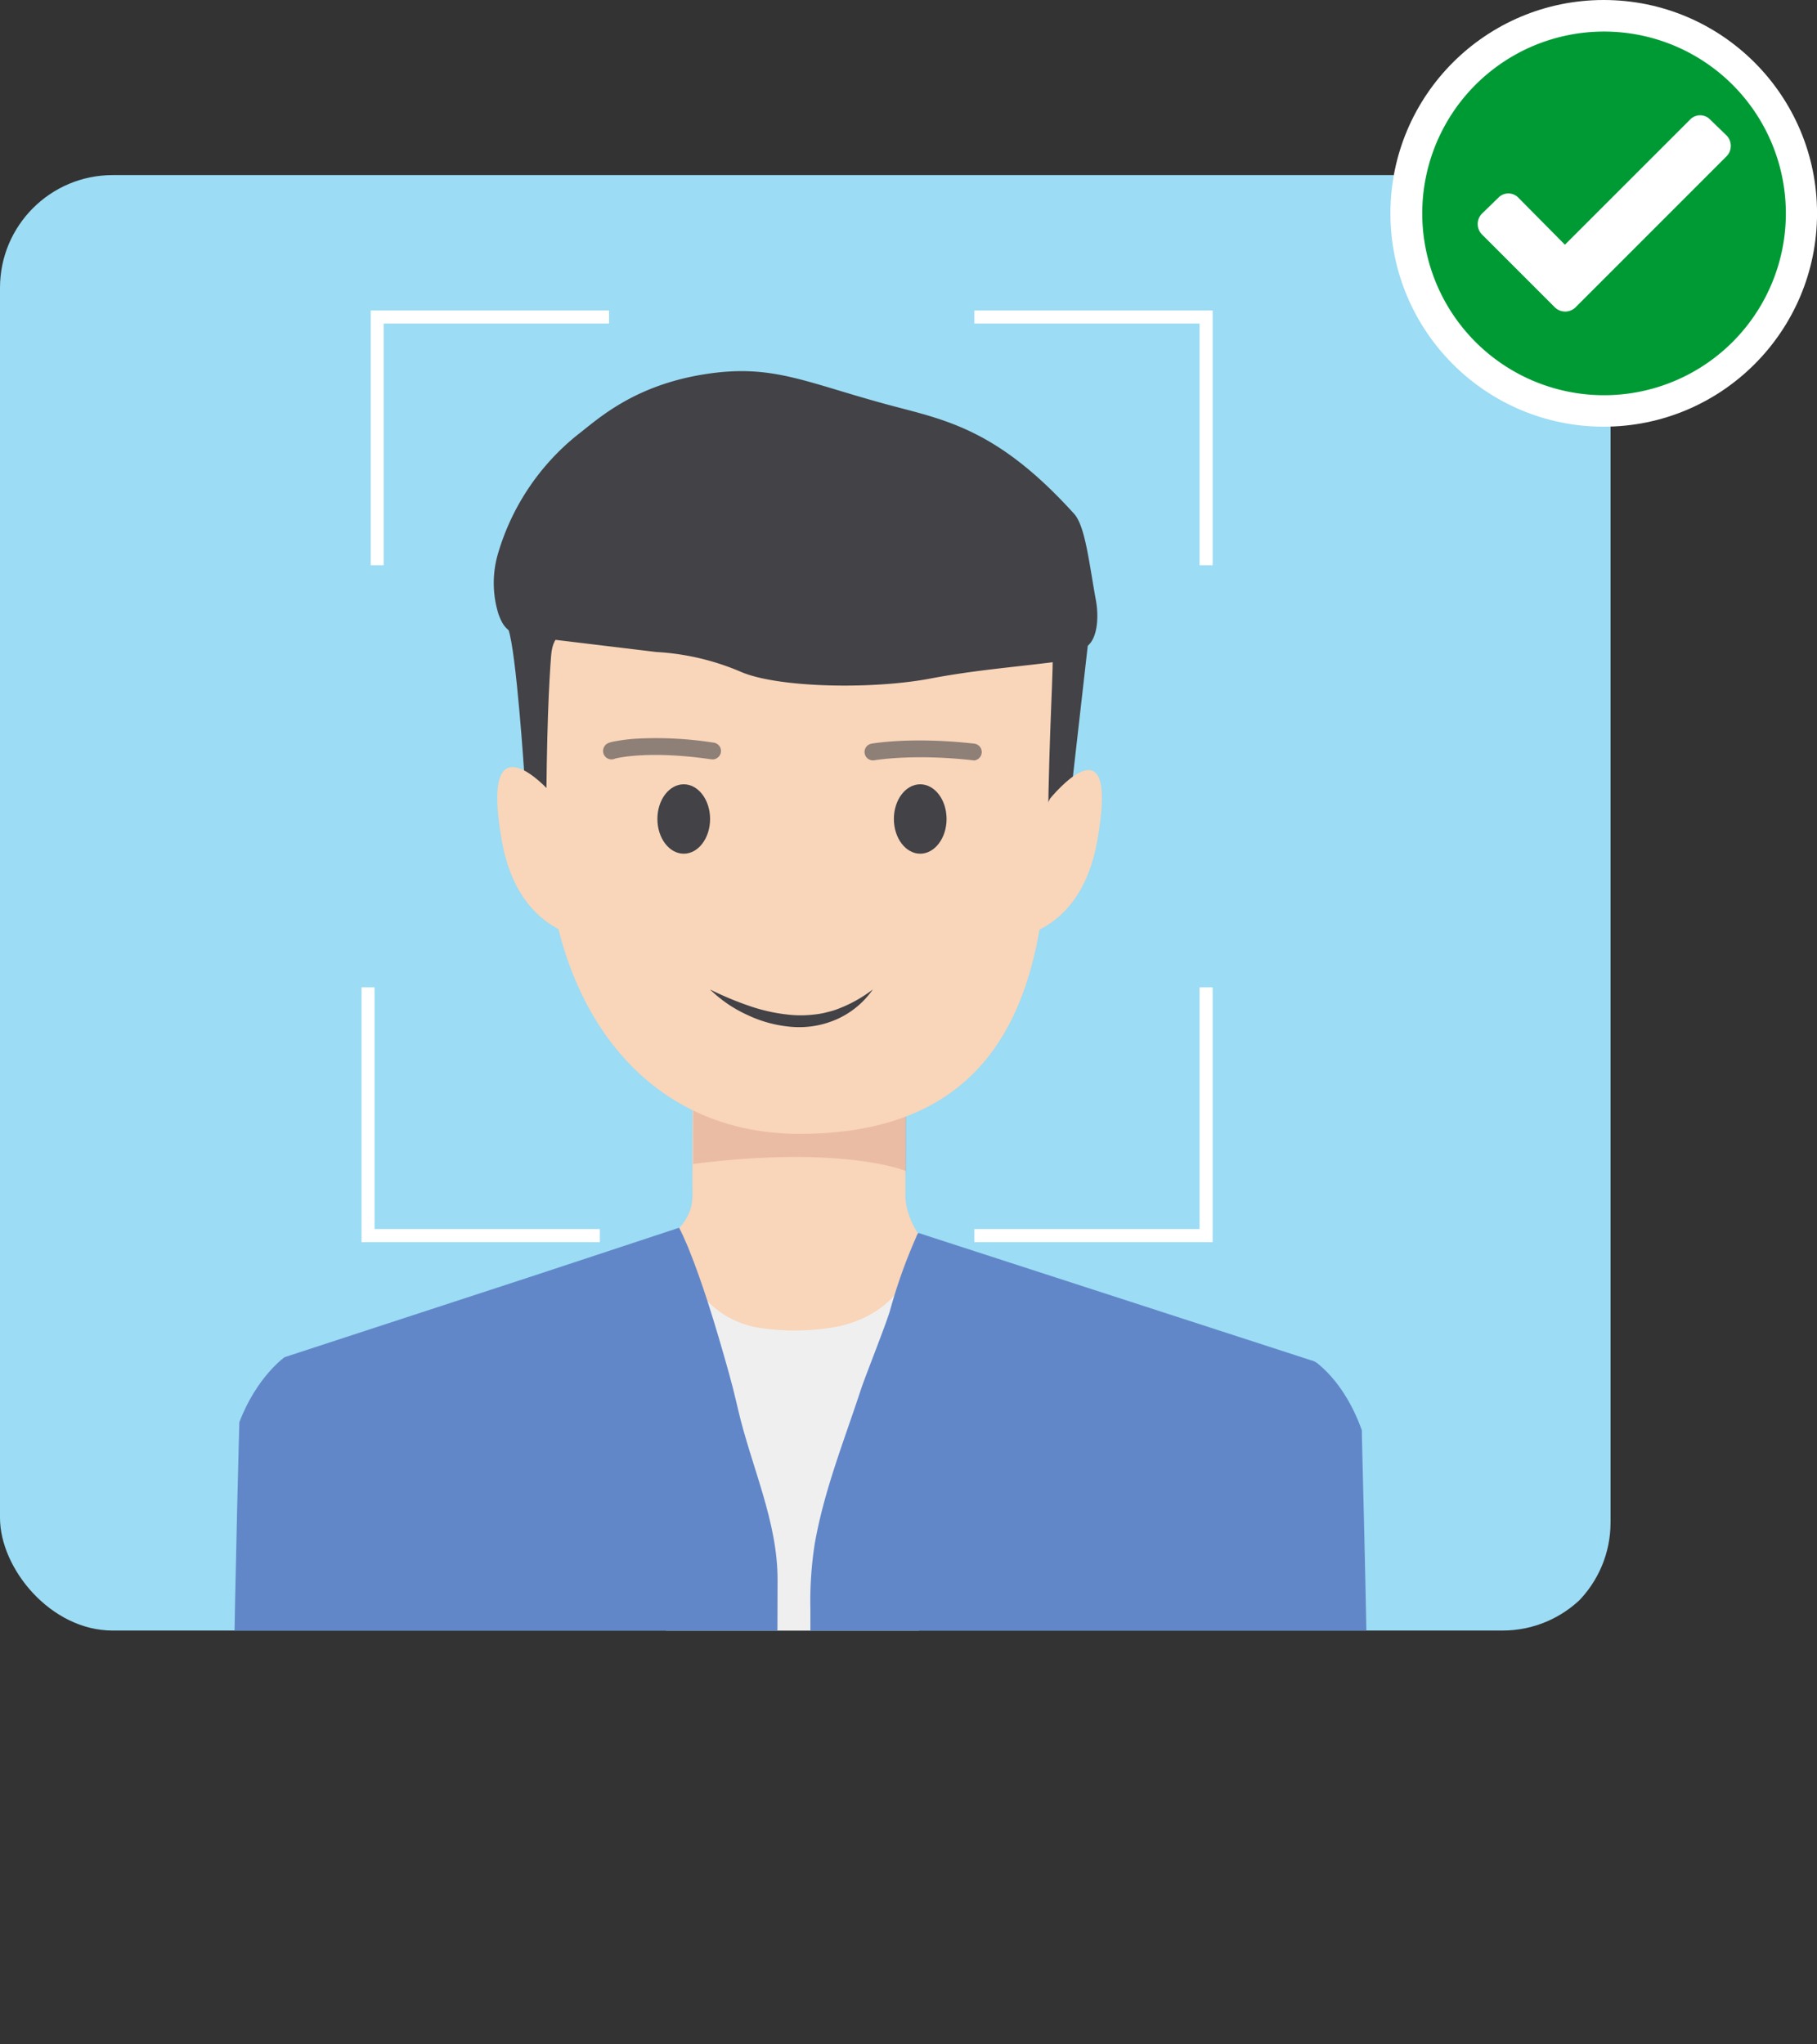 <svg xmlns="http://www.w3.org/2000/svg" xmlns:xlink="http://www.w3.org/1999/xlink" width="391.48" height="440.4" viewBox="0 0 391.48 440.4"><rect x="0" y="0" width="391.48" height="440.4" fill="#333333" stroke="none"/><defs><clipPath id="clip-path" transform="translate(-29.68 -5.43)"><rect x="29.68" y="43.15" width="348" height="313.55" rx="24.28" style="fill:none"/></clipPath></defs><g id="Layer_1" data-name="Layer 1"><g style="clip-path:url(#clip-path)"><rect y="37.08" width="347" height="315.18" rx="24.28" style="fill:#9cdcf4"/><polygon points="198.05 369.33 197.75 270.12 197.75 270.12 197.74 265.79 197.74 265.61 197.63 265.61 146.92 265.63 143.71 265.63 143.7 268.94 143.6 303.4 143.57 314.23 143.44 359.64 143.35 390.72 143.35 390.73 143.25 428.45 143.25 428.45 143.21 440.3 198.26 440.3 198.05 369.33 198.05 369.33" style="fill:#efefef"/><path d="M224.78,236.22H178.93L178.85,261c.15,3.81-.24,5.52-2.14,8.18l-1.72,2,3.51,9.53a20.07,20.07,0,0,0,14.31,10.7,50.83,50.83,0,0,0,16.19,0c5.74-.91,11.34-3.77,14.7-8.58l5.05-9.87s-4-4.65-4-10.1Z" transform="translate(-29.68 -5.43)" style="fill:#f9d5b9"/><path d="M179,256.16c32.88-4.09,45.92,1.57,45.92,1.57v-22.4L179,240.21Z" transform="translate(-29.68 -5.43)" style="fill:#ce8c80;opacity:0.35"/><polygon points="225.34 173.81 231.16 167.31 234.49 138 225.52 139 225.34 173.81" style="fill:#424247"/><path d="M139.2,141c1.72,4.69,3.47,31.56,3.47,31.56l6.82,6.34,1.58-35.68S137.48,136.26,139.2,141Z" transform="translate(-29.68 -5.43)" style="fill:#424247"/><path d="M255.92,177.47l-8.8,17.3V207.6s15.26-.43,18.94-20.85C271.12,158.69,255.92,177.47,255.92,177.47Z" transform="translate(-29.68 -5.43)" style="fill:#f9d5b9"/><path d="M137.83,186.75c3.69,20.42,18.95,20.85,18.95,20.85V194.77l-8.69-18.88S132.78,158.69,137.83,186.75Z" transform="translate(-29.68 -5.43)" style="fill:#f9d5b9"/><path d="M196.65,143.68c-37.91,0-47.42-7.23-48.23,3-.45,5.7-1,16.42-1.06,36.62,0,36.67,19.62,66.4,54.54,66.4,42.79,0,53.17-29.53,53.57-66.19.25-21.87,1.27-33.9,1-39.62C255.94,132,236,143.68,196.65,143.68Z" transform="translate(-29.68 -5.43)" style="fill:#f9d5b9"/><path d="M239.44,169.21h-.21c-12.9-1.45-21.06,0-21.14,0a1.81,1.81,0,1,1-.65-3.57c.35-.06,8.71-1.53,22.2,0a1.82,1.82,0,0,1-.2,3.62Z" transform="translate(-29.68 -5.43)" style="fill:#424247;fill-opacity:0.58"/><path d="M177,174.39c-3.14,0-5.68,3.34-5.68,7.47s2.54,7.48,5.68,7.48,5.67-3.35,5.67-7.48S180.12,174.39,177,174.39Z" transform="translate(-29.68 -5.43)" style="fill:#424247"/><path d="M227.94,174.39c-3.13,0-5.67,3.34-5.67,7.47s2.54,7.48,5.67,7.48,5.68-3.35,5.68-7.48S231.08,174.39,227.94,174.39Z" transform="translate(-29.68 -5.43)" style="fill:#424247"/><path d="M183.11,169a1.1,1.1,0,0,1-.26,0c-13.14-1.91-19.89-.34-20.65-.15a1.81,1.81,0,0,1-2.36-2.51c.42-.79,1.1-1,2.67-1.27a38.45,38.45,0,0,1,4.29-.51,79.76,79.76,0,0,1,16.57.85,1.81,1.81,0,0,1-.26,3.61Z" transform="translate(-29.68 -5.43)" style="fill:#424247;fill-opacity:0.58"/><path d="M261.1,116.12C245.61,99,234.86,96.24,223.38,93.25c-19.9-5.17-26.78-9.64-42.11-7.16s-22.93,9.78-27.14,13a51.22,51.22,0,0,0-17.32,26.19,22.5,22.5,0,0,0,.29,12.5c.76,2,1.63,3.91,4.85,4.52,0,0,3.8.65,5.41.73l23.74,2.86a53.74,53.74,0,0,1,18.34,4.33c8.11,3.4,28.26,3.76,40.73,1.38,10.21-1.94,19.16-2.52,29.34-3.9.69-.09,2.78-1.66,4.53-3.15,2.22-1.89,2.36-6.56,1.75-9.83C264.31,126.62,263.5,118.78,261.1,116.12Z" transform="translate(-29.68 -5.43)" style="fill:#424247"/><path d="M322.94,436.84c-8.51,10.57-19,8.9-19,8.9H290c-1.71-9.21-3.59-28.79-3.59-28.79l-2.79,28.79H204.39l0-11.36,0-12.41c0-1.37,0-2.74,0-4.11q0-6.81,0-13.6,0-9.64-.05-19.27l-.06-19.31q0-6.89,0-13.75a79.88,79.88,0,0,1,.92-13.81c2-11.54,6.37-22.38,10-33.45.86-2.63,5.23-13.56,6.23-16.88a112.47,112.47,0,0,1,5.52-15.57c.12-.25.39-1.1.64-1.17.08,0,.32.1.41.13l2.14.7,2.06.67,8.05,2.61,11.47,3.72,10.68,3.46,10.43,3.38,18.09,5.87,16.44,5.33,4.7,1.53a3.91,3.91,0,0,1,1.38.61c4.51,3.63,7.7,9,9.66,14.52C322.94,313.58,326.68,432.21,322.94,436.84Z" transform="translate(-29.68 -5.43)" style="fill:#6187c9"/><path d="M197.21,345.84l-.1,35.13L197,419l-.07,26.74h-79L115.08,417s-1.88,19.58-3.58,28.79H98.34s-9.93,0-17.28-9.75c-3.21-4.33.19-124.23.19-124.23,3.73-9.77,9.74-14,9.74-14l53.77-17.58h0L176,269.92h0v0l.15.3q.17.31.33.66v0l.06.14h0c.1.18.18.38.28.58s.11.24.16.37c.23.5.46,1,.69,1.55.07.19.15.37.23.55s.19.46.28.7c1.3,3.21,2.64,7,3.94,11h0c1.62,5,3.19,10.38,4.62,15.51q.9,3.24,1.66,6.51c.1.39.18.78.27,1.16C191.54,321.36,197.25,333.14,197.21,345.84Z" transform="translate(-29.68 -5.43)" style="fill:#6187c9"/><path d="M207.27,223.64A19.28,19.28,0,0,1,205,224a24.57,24.57,0,0,1-4.54.1,37.57,37.57,0,0,1-9-1.85,69.12,69.12,0,0,1-8.8-3.66,28.22,28.22,0,0,0,8.09,5.51,27.16,27.16,0,0,0,9.58,2.55,20,20,0,0,0,9.85-1.74,18.7,18.7,0,0,0,7.55-6.32,29.43,29.43,0,0,1-8.26,4.46C208.75,223.29,208,223.45,207.27,223.64Z" transform="translate(-29.68 -5.43)" style="fill:#424247"/><polygon points="82.68 121.77 79.87 121.77 79.87 66.88 131.22 66.88 131.22 69.7 82.68 69.7 82.68 121.77" style="fill:#fff"/><polygon points="261.27 121.77 258.45 121.77 258.45 69.7 209.92 69.7 209.92 66.88 261.27 66.88 261.27 121.77" style="fill:#fff"/><polygon points="129.24 267.59 77.89 267.59 77.89 212.7 80.7 212.7 80.7 264.77 129.24 264.77 129.24 267.59" style="fill:#fff"/><polygon points="261.27 267.59 209.92 267.59 209.92 264.77 258.45 264.77 258.45 212.7 261.27 212.7 261.27 267.59" style="fill:#fff"/></g></g><g id="Layer_2" data-name="Layer 2"><circle cx="345.53" cy="45.96" r="41.46" style="fill:#fff;stroke:#fff;stroke-miterlimit:10;stroke-width:9px"/><path d="M375.27,12.23A39.17,39.17,0,1,1,336.11,51.4,39.16,39.16,0,0,1,375.27,12.23Zm-8.42,45.92,26.93-26.92a3,3,0,0,1,4.4,0l3.53,3.42a3.21,3.21,0,0,1,0,4.41l-32.6,32.6a3.19,3.19,0,0,1-4.41,0L348.94,55.9a3.19,3.19,0,0,1,0-4.41l3.52-3.42a3,3,0,0,1,4.41,0Z" transform="translate(-29.68 -5.43)" style="fill:#009a35;fill-rule:evenodd"/></g></svg>